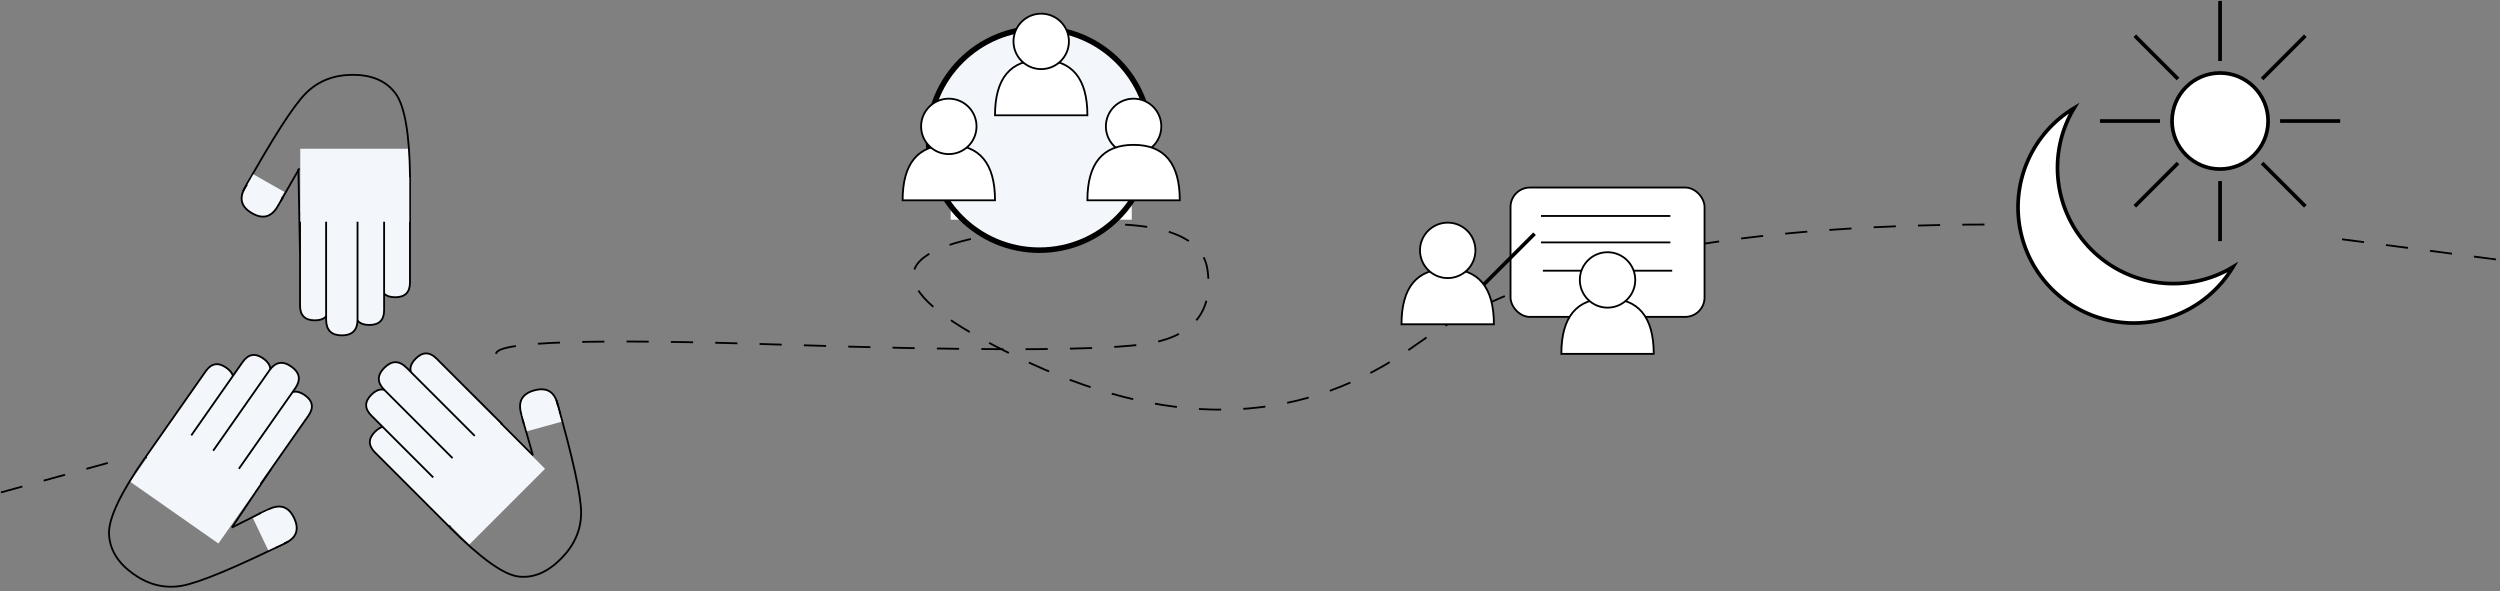 <?xml version="1.0" encoding="UTF-8"?>
<!-- Do not edit this file with editors other than draw.io -->
<!DOCTYPE svg PUBLIC "-//W3C//DTD SVG 1.1//EN" "http://www.w3.org/Graphics/SVG/1.1/DTD/svg11.dtd">
<svg xmlns="http://www.w3.org/2000/svg" style="background: transparent; background-color: transparent; color-scheme: light;" xmlns:xlink="http://www.w3.org/1999/xlink" version="1.1" width="1353px" height="320px" viewBox="-0.5 -0.5 1353 320" content="&lt;mxfile host=&quot;Electron&quot; agent=&quot;Mozilla/5.0 (Macintosh; Intel Mac OS X 10_15_7) AppleWebKit/537.36 (KHTML, like Gecko) draw.io/26.2.2 Chrome/134.0.7.178 Electron/35.1.2 Safari/537.36&quot; version=&quot;26.2.2&quot; scale=&quot;1&quot; border=&quot;0&quot;&gt;&#10;  &lt;diagram name=&quot;Page-1&quot; id=&quot;dGGpqQWf3K9imEG5LJpd&quot;&gt;&#10;    &lt;mxGraphModel dx=&quot;408&quot; dy=&quot;274&quot; grid=&quot;1&quot; gridSize=&quot;10&quot; guides=&quot;1&quot; tooltips=&quot;1&quot; connect=&quot;1&quot; arrows=&quot;1&quot; fold=&quot;1&quot; page=&quot;1&quot; pageScale=&quot;1&quot; pageWidth=&quot;1450&quot; pageHeight=&quot;200&quot; math=&quot;0&quot; shadow=&quot;0&quot;&gt;&#10;      &lt;root&gt;&#10;        &lt;mxCell id=&quot;0&quot; /&gt;&#10;        &lt;mxCell id=&quot;1&quot; parent=&quot;0&quot; /&gt;&#10;        &lt;mxCell id=&quot;keZvKtRTdDLD_zFENsVK-61&quot; value=&quot;&quot; style=&quot;curved=1;endArrow=none;html=1;rounded=0;startFill=0;dashed=1;dashPattern=12 12;&quot; parent=&quot;1&quot; edge=&quot;1&quot;&gt;&#10;          &lt;mxGeometry width=&quot;50&quot; height=&quot;50&quot; relative=&quot;1&quot; as=&quot;geometry&quot;&gt;&#10;            &lt;mxPoint x=&quot;350&quot; y=&quot;251&quot; as=&quot;sourcePoint&quot; /&gt;&#10;            &lt;mxPoint x=&quot;1160&quot; y=&quot;181&quot; as=&quot;targetPoint&quot; /&gt;&#10;            &lt;Array as=&quot;points&quot;&gt;&#10;              &lt;mxPoint x=&quot;350&quot; y=&quot;241&quot; /&gt;&#10;              &lt;mxPoint x=&quot;658&quot; y=&quot;251&quot; /&gt;&#10;              &lt;mxPoint x=&quot;740&quot; y=&quot;241&quot; /&gt;&#10;              &lt;mxPoint x=&quot;730&quot; y=&quot;170&quot; /&gt;&#10;              &lt;mxPoint x=&quot;520&quot; y=&quot;201&quot; /&gt;&#10;              &lt;mxPoint x=&quot;758&quot; y=&quot;311&quot; /&gt;&#10;              &lt;mxPoint x=&quot;938&quot; y=&quot;181&quot; /&gt;&#10;            &lt;/Array&gt;&#10;          &lt;/mxGeometry&gt;&#10;        &lt;/mxCell&gt;&#10;        &lt;mxCell id=&quot;keZvKtRTdDLD_zFENsVK-60&quot; value=&quot;&quot; style=&quot;group&quot; parent=&quot;1&quot; vertex=&quot;1&quot; connectable=&quot;0&quot;&gt;&#10;          &lt;mxGeometry x=&quot;140&quot; y=&quot;100&quot; width=&quot;256&quot; height=&quot;279&quot; as=&quot;geometry&quot; /&gt;&#10;        &lt;/mxCell&gt;&#10;        &lt;mxCell id=&quot;keZvKtRTdDLD_zFENsVK-39&quot; value=&quot;&quot; style=&quot;shape=display;whiteSpace=wrap;html=1;size=0;rotation=-135;fillColor=light-dark(#f3f7fb, #ededed);&quot; parent=&quot;keZvKtRTdDLD_zFENsVK-60&quot; vertex=&quot;1&quot;&gt;&#10;          &lt;mxGeometry x=&quot;135&quot; y=&quot;208&quot; width=&quot;64.75&quot; height=&quot;16&quot; as=&quot;geometry&quot; /&gt;&#10;        &lt;/mxCell&gt;&#10;        &lt;mxCell id=&quot;keZvKtRTdDLD_zFENsVK-40&quot; value=&quot;&quot; style=&quot;shape=display;whiteSpace=wrap;html=1;size=0;rotation=-135;fillColor=light-dark(#f3f7fb, #ededed);&quot; parent=&quot;keZvKtRTdDLD_zFENsVK-60&quot; vertex=&quot;1&quot;&gt;&#10;          &lt;mxGeometry x=&quot;133&quot; y=&quot;188&quot; width=&quot;64.75&quot; height=&quot;16&quot; as=&quot;geometry&quot; /&gt;&#10;        &lt;/mxCell&gt;&#10;        &lt;mxCell id=&quot;keZvKtRTdDLD_zFENsVK-41&quot; value=&quot;&quot; style=&quot;endArrow=none;html=1;rounded=0;exitX=1.011;exitY=0.723;exitDx=0;exitDy=0;exitPerimeter=0;&quot; parent=&quot;keZvKtRTdDLD_zFENsVK-60&quot; edge=&quot;1&quot;&gt;&#10;          &lt;mxGeometry width=&quot;50&quot; height=&quot;50&quot; relative=&quot;1&quot; as=&quot;geometry&quot;&gt;&#10;            &lt;mxPoint x=&quot;230&quot; y=&quot;206&quot; as=&quot;sourcePoint&quot; /&gt;&#10;            &lt;mxPoint x=&quot;198&quot; y=&quot;174&quot; as=&quot;targetPoint&quot; /&gt;&#10;          &lt;/mxGeometry&gt;&#10;        &lt;/mxCell&gt;&#10;        &lt;mxCell id=&quot;keZvKtRTdDLD_zFENsVK-42&quot; value=&quot;&quot; style=&quot;shape=display;whiteSpace=wrap;html=1;size=0;rotation=-135;fillColor=light-dark(#f3f7fb, #ededed);&quot; parent=&quot;keZvKtRTdDLD_zFENsVK-60&quot; vertex=&quot;1&quot;&gt;&#10;          &lt;mxGeometry x=&quot;158&quot; y=&quot;166&quot; width=&quot;57.75&quot; height=&quot;16&quot; as=&quot;geometry&quot; /&gt;&#10;        &lt;/mxCell&gt;&#10;        &lt;mxCell id=&quot;keZvKtRTdDLD_zFENsVK-43&quot; value=&quot;&quot; style=&quot;shape=display;whiteSpace=wrap;html=1;size=0;rotation=-135;fillColor=light-dark(#f3f7fb, #ededed);&quot; parent=&quot;keZvKtRTdDLD_zFENsVK-60&quot; vertex=&quot;1&quot;&gt;&#10;          &lt;mxGeometry x=&quot;140&quot; y=&quot;173&quot; width=&quot;65&quot; height=&quot;17&quot; as=&quot;geometry&quot; /&gt;&#10;        &lt;/mxCell&gt;&#10;        &lt;mxCell id=&quot;keZvKtRTdDLD_zFENsVK-44&quot; value=&quot;&quot; style=&quot;shape=display;whiteSpace=wrap;html=1;size=0;rotation=-105;fillColor=light-dark(#f3f7fb, #ededed);&quot; parent=&quot;keZvKtRTdDLD_zFENsVK-60&quot; vertex=&quot;1&quot;&gt;&#10;          &lt;mxGeometry x=&quot;225&quot; y=&quot;168&quot; width=&quot;15.43&quot; height=&quot;20.4&quot; as=&quot;geometry&quot; /&gt;&#10;        &lt;/mxCell&gt;&#10;        &lt;mxCell id=&quot;keZvKtRTdDLD_zFENsVK-45&quot; value=&quot;&quot; style=&quot;whiteSpace=wrap;html=1;strokeColor=none;rotation=-45;fillColor=light-dark(#f3f7fb, #ededed);&quot; parent=&quot;keZvKtRTdDLD_zFENsVK-60&quot; vertex=&quot;1&quot;&gt;&#10;          &lt;mxGeometry x=&quot;173&quot; y=&quot;200&quot; width=&quot;58&quot; height=&quot;39.5&quot; as=&quot;geometry&quot; /&gt;&#10;        &lt;/mxCell&gt;&#10;        &lt;mxCell id=&quot;keZvKtRTdDLD_zFENsVK-46&quot; value=&quot;&quot; style=&quot;endArrow=none;html=1;rounded=0;entryX=0;entryY=0;entryDx=2.615;entryDy=0;entryPerimeter=0;exitX=1.011;exitY=0.746;exitDx=0;exitDy=0;exitPerimeter=0;&quot; parent=&quot;keZvKtRTdDLD_zFENsVK-60&quot; source=&quot;keZvKtRTdDLD_zFENsVK-45&quot; target=&quot;keZvKtRTdDLD_zFENsVK-44&quot; edge=&quot;1&quot;&gt;&#10;          &lt;mxGeometry width=&quot;50&quot; height=&quot;50&quot; relative=&quot;1&quot; as=&quot;geometry&quot;&gt;&#10;            &lt;mxPoint x=&quot;230&quot; y=&quot;205&quot; as=&quot;sourcePoint&quot; /&gt;&#10;            &lt;mxPoint x=&quot;225&quot; y=&quot;189&quot; as=&quot;targetPoint&quot; /&gt;&#10;          &lt;/mxGeometry&gt;&#10;        &lt;/mxCell&gt;&#10;        &lt;mxCell id=&quot;keZvKtRTdDLD_zFENsVK-47&quot; value=&quot;&quot; style=&quot;curved=1;endArrow=none;html=1;rounded=0;startFill=0;entryX=0.473;entryY=0.997;entryDx=0;entryDy=0;entryPerimeter=0;exitX=-0.005;exitY=-0.002;exitDx=0;exitDy=0;exitPerimeter=0;&quot; parent=&quot;keZvKtRTdDLD_zFENsVK-60&quot; source=&quot;keZvKtRTdDLD_zFENsVK-39&quot; target=&quot;keZvKtRTdDLD_zFENsVK-44&quot; edge=&quot;1&quot;&gt;&#10;          &lt;mxGeometry width=&quot;50&quot; height=&quot;50&quot; relative=&quot;1&quot; as=&quot;geometry&quot;&gt;&#10;            &lt;mxPoint x=&quot;185&quot; y=&quot;245&quot; as=&quot;sourcePoint&quot; /&gt;&#10;            &lt;mxPoint x=&quot;243&quot; y=&quot;196&quot; as=&quot;targetPoint&quot; /&gt;&#10;            &lt;Array as=&quot;points&quot;&gt;&#10;              &lt;mxPoint x=&quot;210&quot; y=&quot;270&quot; /&gt;&#10;              &lt;mxPoint x=&quot;234&quot; y=&quot;273&quot; /&gt;&#10;              &lt;mxPoint x=&quot;256&quot; y=&quot;251&quot; /&gt;&#10;              &lt;mxPoint x=&quot;256&quot; y=&quot;223&quot; /&gt;&#10;            &lt;/Array&gt;&#10;          &lt;/mxGeometry&gt;&#10;        &lt;/mxCell&gt;&#10;        &lt;mxCell id=&quot;keZvKtRTdDLD_zFENsVK-48&quot; value=&quot;&quot; style=&quot;whiteSpace=wrap;html=1;strokeColor=none;rotation=-15.5;fillColor=light-dark(#f3f7fb, #ededed);&quot; parent=&quot;keZvKtRTdDLD_zFENsVK-60&quot; vertex=&quot;1&quot;&gt;&#10;          &lt;mxGeometry x=&quot;225.1&quot; y=&quot;181&quot; width=&quot;19.3&quot; height=&quot;9.5&quot; as=&quot;geometry&quot; /&gt;&#10;        &lt;/mxCell&gt;&#10;        &lt;mxCell id=&quot;keZvKtRTdDLD_zFENsVK-50&quot; value=&quot;&quot; style=&quot;shape=display;whiteSpace=wrap;html=1;size=0;rotation=-270;fillColor=light-dark(#f3f7fb, #ededed);&quot; parent=&quot;keZvKtRTdDLD_zFENsVK-60&quot; vertex=&quot;1&quot;&gt;&#10;          &lt;mxGeometry x=&quot;123&quot; y=&quot;80&quot; width=&quot;64.75&quot; height=&quot;16&quot; as=&quot;geometry&quot; /&gt;&#10;        &lt;/mxCell&gt;&#10;        &lt;mxCell id=&quot;keZvKtRTdDLD_zFENsVK-51&quot; value=&quot;&quot; style=&quot;shape=display;whiteSpace=wrap;html=1;size=0;rotation=-270;fillColor=light-dark(#f3f7fb, #ededed);&quot; parent=&quot;keZvKtRTdDLD_zFENsVK-60&quot; vertex=&quot;1&quot;&gt;&#10;          &lt;mxGeometry x=&quot;109&quot; y=&quot;95&quot; width=&quot;64.75&quot; height=&quot;16&quot; as=&quot;geometry&quot; /&gt;&#10;        &lt;/mxCell&gt;&#10;        &lt;mxCell id=&quot;keZvKtRTdDLD_zFENsVK-52&quot; value=&quot;&quot; style=&quot;endArrow=none;html=1;rounded=0;exitX=1.011;exitY=0.723;exitDx=0;exitDy=0;exitPerimeter=0;entryX=0.356;entryY=1.002;entryDx=0;entryDy=0;entryPerimeter=0;&quot; parent=&quot;keZvKtRTdDLD_zFENsVK-60&quot; target=&quot;keZvKtRTdDLD_zFENsVK-53&quot; edge=&quot;1&quot;&gt;&#10;          &lt;mxGeometry width=&quot;50&quot; height=&quot;50&quot; relative=&quot;1&quot; as=&quot;geometry&quot;&gt;&#10;            &lt;mxPoint x=&quot;103&quot; y=&quot;51&quot; as=&quot;sourcePoint&quot; /&gt;&#10;            &lt;mxPoint x=&quot;103&quot; y=&quot;96&quot; as=&quot;targetPoint&quot; /&gt;&#10;          &lt;/mxGeometry&gt;&#10;        &lt;/mxCell&gt;&#10;        &lt;mxCell id=&quot;keZvKtRTdDLD_zFENsVK-53&quot; value=&quot;&quot; style=&quot;shape=display;whiteSpace=wrap;html=1;size=0;rotation=-270;fillColor=light-dark(#f3f7fb, #ededed);&quot; parent=&quot;keZvKtRTdDLD_zFENsVK-60&quot; vertex=&quot;1&quot;&gt;&#10;          &lt;mxGeometry x=&quot;83&quot; y=&quot;96&quot; width=&quot;57.75&quot; height=&quot;16&quot; as=&quot;geometry&quot; /&gt;&#10;        &lt;/mxCell&gt;&#10;        &lt;mxCell id=&quot;keZvKtRTdDLD_zFENsVK-54&quot; value=&quot;&quot; style=&quot;shape=display;whiteSpace=wrap;html=1;size=0;rotation=-270;fillColor=light-dark(#f3f7fb, #ededed);&quot; parent=&quot;keZvKtRTdDLD_zFENsVK-60&quot; vertex=&quot;1&quot;&gt;&#10;          &lt;mxGeometry x=&quot;94&quot; y=&quot;100&quot; width=&quot;65&quot; height=&quot;17&quot; as=&quot;geometry&quot; /&gt;&#10;        &lt;/mxCell&gt;&#10;        &lt;mxCell id=&quot;keZvKtRTdDLD_zFENsVK-55&quot; value=&quot;&quot; style=&quot;shape=display;whiteSpace=wrap;html=1;size=0;rotation=-240;fillColor=light-dark(#f3f7fb, #ededed);&quot; parent=&quot;keZvKtRTdDLD_zFENsVK-60&quot; vertex=&quot;1&quot;&gt;&#10;          &lt;mxGeometry x=&quot;74&quot; y=&quot;58&quot; width=&quot;15.43&quot; height=&quot;20.4&quot; as=&quot;geometry&quot; /&gt;&#10;        &lt;/mxCell&gt;&#10;        &lt;mxCell id=&quot;keZvKtRTdDLD_zFENsVK-56&quot; value=&quot;&quot; style=&quot;whiteSpace=wrap;html=1;strokeColor=none;rotation=-180;fillColor=light-dark(#f3f7fb, #ededed);&quot; parent=&quot;keZvKtRTdDLD_zFENsVK-60&quot; vertex=&quot;1&quot;&gt;&#10;          &lt;mxGeometry x=&quot;104&quot; y=&quot;40&quot; width=&quot;59&quot; height=&quot;39.5&quot; as=&quot;geometry&quot; /&gt;&#10;        &lt;/mxCell&gt;&#10;        &lt;mxCell id=&quot;keZvKtRTdDLD_zFENsVK-57&quot; value=&quot;&quot; style=&quot;endArrow=none;html=1;rounded=0;entryX=0.149;entryY=0.001;entryDx=0;entryDy=0;entryPerimeter=0;exitX=1.008;exitY=0.731;exitDx=0;exitDy=0;exitPerimeter=0;&quot; parent=&quot;keZvKtRTdDLD_zFENsVK-60&quot; source=&quot;keZvKtRTdDLD_zFENsVK-56&quot; target=&quot;keZvKtRTdDLD_zFENsVK-55&quot; edge=&quot;1&quot;&gt;&#10;          &lt;mxGeometry width=&quot;50&quot; height=&quot;50&quot; relative=&quot;1&quot; as=&quot;geometry&quot;&gt;&#10;            &lt;mxPoint x=&quot;103&quot; y=&quot;51&quot; as=&quot;sourcePoint&quot; /&gt;&#10;            &lt;mxPoint x=&quot;95&quot; y=&quot;66&quot; as=&quot;targetPoint&quot; /&gt;&#10;          &lt;/mxGeometry&gt;&#10;        &lt;/mxCell&gt;&#10;        &lt;mxCell id=&quot;keZvKtRTdDLD_zFENsVK-58&quot; value=&quot;&quot; style=&quot;curved=1;endArrow=none;html=1;rounded=0;startFill=0;entryX=0.473;entryY=0.997;entryDx=0;entryDy=0;entryPerimeter=0;exitX=-0.005;exitY=-0.002;exitDx=0;exitDy=0;exitPerimeter=0;&quot; parent=&quot;keZvKtRTdDLD_zFENsVK-60&quot; source=&quot;keZvKtRTdDLD_zFENsVK-50&quot; target=&quot;keZvKtRTdDLD_zFENsVK-55&quot; edge=&quot;1&quot;&gt;&#10;          &lt;mxGeometry width=&quot;50&quot; height=&quot;50&quot; relative=&quot;1&quot; as=&quot;geometry&quot;&gt;&#10;            &lt;mxPoint x=&quot;163&quot; y=&quot;55&quot; as=&quot;sourcePoint&quot; /&gt;&#10;            &lt;mxPoint x=&quot;88&quot; y=&quot;48&quot; as=&quot;targetPoint&quot; /&gt;&#10;            &lt;Array as=&quot;points&quot;&gt;&#10;              &lt;mxPoint x=&quot;163&quot; y=&quot;20&quot; /&gt;&#10;              &lt;mxPoint x=&quot;148&quot; /&gt;&#10;              &lt;mxPoint x=&quot;117&quot; /&gt;&#10;              &lt;mxPoint x=&quot;97&quot; y=&quot;20&quot; /&gt;&#10;            &lt;/Array&gt;&#10;          &lt;/mxGeometry&gt;&#10;        &lt;/mxCell&gt;&#10;        &lt;mxCell id=&quot;keZvKtRTdDLD_zFENsVK-59&quot; value=&quot;&quot; style=&quot;whiteSpace=wrap;html=1;strokeColor=none;rotation=209.6;fillColor=light-dark(#f3f7fb, #ededed);&quot; parent=&quot;keZvKtRTdDLD_zFENsVK-60&quot; vertex=&quot;1&quot;&gt;&#10;          &lt;mxGeometry x=&quot;75.74&quot; y=&quot;58.19&quot; width=&quot;19.35&quot; height=&quot;6.5&quot; as=&quot;geometry&quot; /&gt;&#10;        &lt;/mxCell&gt;&#10;        &lt;mxCell id=&quot;keZvKtRTdDLD_zFENsVK-10&quot; value=&quot;&quot; style=&quot;shape=display;whiteSpace=wrap;html=1;size=0;rotation=-55;fillColor=light-dark(#f3f7fb, #ededed);&quot; parent=&quot;keZvKtRTdDLD_zFENsVK-60&quot; vertex=&quot;1&quot;&gt;&#10;          &lt;mxGeometry x=&quot;13&quot; y=&quot;177&quot; width=&quot;64.75&quot; height=&quot;16&quot; as=&quot;geometry&quot; /&gt;&#10;        &lt;/mxCell&gt;&#10;        &lt;mxCell id=&quot;keZvKtRTdDLD_zFENsVK-9&quot; value=&quot;&quot; style=&quot;shape=display;whiteSpace=wrap;html=1;size=0;rotation=-55;fillColor=light-dark(#f3f7fb, #ededed);&quot; parent=&quot;keZvKtRTdDLD_zFENsVK-60&quot; vertex=&quot;1&quot;&gt;&#10;          &lt;mxGeometry x=&quot;33&quot; y=&quot;172&quot; width=&quot;64.75&quot; height=&quot;16&quot; as=&quot;geometry&quot; /&gt;&#10;        &lt;/mxCell&gt;&#10;        &lt;mxCell id=&quot;keZvKtRTdDLD_zFENsVK-8&quot; value=&quot;&quot; style=&quot;endArrow=none;html=1;rounded=0;exitX=1.011;exitY=0.723;exitDx=0;exitDy=0;exitPerimeter=0;entryX=0.258;entryY=1;entryDx=0;entryDy=0;entryPerimeter=0;&quot; parent=&quot;keZvKtRTdDLD_zFENsVK-60&quot; target=&quot;keZvKtRTdDLD_zFENsVK-7&quot; edge=&quot;1&quot;&gt;&#10;          &lt;mxGeometry width=&quot;50&quot; height=&quot;50&quot; relative=&quot;1&quot; as=&quot;geometry&quot;&gt;&#10;            &lt;mxPoint x=&quot;67&quot; y=&quot;245&quot; as=&quot;sourcePoint&quot; /&gt;&#10;            &lt;mxPoint x=&quot;93&quot; y=&quot;208&quot; as=&quot;targetPoint&quot; /&gt;&#10;          &lt;/mxGeometry&gt;&#10;        &lt;/mxCell&gt;&#10;        &lt;mxCell id=&quot;keZvKtRTdDLD_zFENsVK-7&quot; value=&quot;&quot; style=&quot;shape=display;whiteSpace=wrap;html=1;size=0;rotation=-55;fillColor=light-dark(#f3f7fb, #ededed);&quot; parent=&quot;keZvKtRTdDLD_zFENsVK-60&quot; vertex=&quot;1&quot;&gt;&#10;          &lt;mxGeometry x=&quot;61&quot; y=&quot;189&quot; width=&quot;57.75&quot; height=&quot;16&quot; as=&quot;geometry&quot; /&gt;&#10;        &lt;/mxCell&gt;&#10;        &lt;mxCell id=&quot;keZvKtRTdDLD_zFENsVK-6&quot; value=&quot;&quot; style=&quot;shape=display;whiteSpace=wrap;html=1;size=0;rotation=-55;fillColor=light-dark(#f3f7fb, #ededed);&quot; parent=&quot;keZvKtRTdDLD_zFENsVK-60&quot; vertex=&quot;1&quot;&gt;&#10;          &lt;mxGeometry x=&quot;48&quot; y=&quot;176&quot; width=&quot;65&quot; height=&quot;17&quot; as=&quot;geometry&quot; /&gt;&#10;        &lt;/mxCell&gt;&#10;        &lt;mxCell id=&quot;keZvKtRTdDLD_zFENsVK-14&quot; value=&quot;&quot; style=&quot;shape=display;whiteSpace=wrap;html=1;size=0;rotation=-25;fillColor=light-dark(#f3f7fb, #ededed);&quot; parent=&quot;keZvKtRTdDLD_zFENsVK-60&quot; vertex=&quot;1&quot;&gt;&#10;          &lt;mxGeometry x=&quot;86&quot; y=&quot;233&quot; width=&quot;15.43&quot; height=&quot;20.4&quot; as=&quot;geometry&quot; /&gt;&#10;        &lt;/mxCell&gt;&#10;        &lt;mxCell id=&quot;keZvKtRTdDLD_zFENsVK-13&quot; value=&quot;&quot; style=&quot;whiteSpace=wrap;html=1;strokeColor=none;rotation=35;fillColor=light-dark(#f3f7fb, #ededed);&quot; parent=&quot;keZvKtRTdDLD_zFENsVK-60&quot; vertex=&quot;1&quot;&gt;&#10;          &lt;mxGeometry x=&quot;18&quot; y=&quot;201&quot; width=&quot;58.3&quot; height=&quot;39.5&quot; as=&quot;geometry&quot; /&gt;&#10;        &lt;/mxCell&gt;&#10;        &lt;mxCell id=&quot;keZvKtRTdDLD_zFENsVK-18&quot; value=&quot;&quot; style=&quot;curved=1;endArrow=none;html=1;rounded=0;startFill=0;entryX=0.473;entryY=0.997;entryDx=0;entryDy=0;entryPerimeter=0;exitX=-0.005;exitY=-0.002;exitDx=0;exitDy=0;exitPerimeter=0;&quot; parent=&quot;keZvKtRTdDLD_zFENsVK-60&quot; source=&quot;keZvKtRTdDLD_zFENsVK-10&quot; target=&quot;keZvKtRTdDLD_zFENsVK-14&quot; edge=&quot;1&quot;&gt;&#10;          &lt;mxGeometry width=&quot;50&quot; height=&quot;50&quot; relative=&quot;1&quot; as=&quot;geometry&quot;&gt;&#10;            &lt;mxPoint x=&quot;20&quot; y=&quot;208&quot; as=&quot;sourcePoint&quot; /&gt;&#10;            &lt;mxPoint x=&quot;78&quot; y=&quot;256&quot; as=&quot;targetPoint&quot; /&gt;&#10;            &lt;Array as=&quot;points&quot;&gt;&#10;              &lt;mxPoint y=&quot;236&quot; /&gt;&#10;              &lt;mxPoint x=&quot;1&quot; y=&quot;261&quot; /&gt;&#10;              &lt;mxPoint x=&quot;26&quot; y=&quot;279&quot; /&gt;&#10;              &lt;mxPoint x=&quot;54&quot; y=&quot;274&quot; /&gt;&#10;            &lt;/Array&gt;&#10;          &lt;/mxGeometry&gt;&#10;        &lt;/mxCell&gt;&#10;        &lt;mxCell id=&quot;keZvKtRTdDLD_zFENsVK-25&quot; value=&quot;&quot; style=&quot;whiteSpace=wrap;html=1;strokeColor=none;rotation=64.5;fillColor=light-dark(#f3f7fb, #ededed);&quot; parent=&quot;keZvKtRTdDLD_zFENsVK-60&quot; vertex=&quot;1&quot;&gt;&#10;          &lt;mxGeometry x=&quot;77&quot; y=&quot;241.7&quot; width=&quot;19.5&quot; height=&quot;9.5&quot; as=&quot;geometry&quot; /&gt;&#10;        &lt;/mxCell&gt;&#10;        &lt;mxCell id=&quot;keZvKtRTdDLD_zFENsVK-20&quot; value=&quot;&quot; style=&quot;endArrow=none;html=1;rounded=0;entryX=0;entryY=0;entryDx=0;entryDy=0;entryPerimeter=0;exitX=1.01;exitY=0.718;exitDx=0;exitDy=0;exitPerimeter=0;&quot; parent=&quot;keZvKtRTdDLD_zFENsVK-60&quot; target=&quot;keZvKtRTdDLD_zFENsVK-14&quot; edge=&quot;1&quot;&gt;&#10;          &lt;mxGeometry width=&quot;50&quot; height=&quot;50&quot; relative=&quot;1&quot; as=&quot;geometry&quot;&gt;&#10;            &lt;mxPoint x=&quot;67&quot; y=&quot;245&quot; as=&quot;sourcePoint&quot; /&gt;&#10;            &lt;mxPoint x=&quot;82&quot; y=&quot;237&quot; as=&quot;targetPoint&quot; /&gt;&#10;          &lt;/mxGeometry&gt;&#10;        &lt;/mxCell&gt;&#10;        &lt;mxCell id=&quot;keZvKtRTdDLD_zFENsVK-63&quot; value=&quot;&quot; style=&quot;html=1;verticalLabelPosition=bottom;align=center;labelBackgroundColor=#ffffff;verticalAlign=top;strokeWidth=2;strokeColor=#000000;shadow=0;dashed=0;shape=mxgraph.ios7.icons.sun;pointerEvents=1;aspect=fixed;&quot; parent=&quot;1&quot; vertex=&quot;1&quot;&gt;&#10;          &lt;mxGeometry x=&quot;1218&quot; y=&quot;60&quot; width=&quot;130&quot; height=&quot;130&quot; as=&quot;geometry&quot; /&gt;&#10;        &lt;/mxCell&gt;&#10;        &lt;mxCell id=&quot;keZvKtRTdDLD_zFENsVK-64&quot; value=&quot;&quot; style=&quot;html=1;verticalLabelPosition=bottom;align=center;labelBackgroundColor=#ffffff;verticalAlign=top;strokeWidth=2;strokeColor=#000000;shadow=0;dashed=0;shape=mxgraph.ios7.icons.moon;aspect=fixed;&quot; parent=&quot;1&quot; vertex=&quot;1&quot;&gt;&#10;          &lt;mxGeometry x=&quot;1170&quot; y=&quot;118&quot; width=&quot;120&quot; height=&quot;120&quot; as=&quot;geometry&quot; /&gt;&#10;        &lt;/mxCell&gt;&#10;        &lt;mxCell id=&quot;keZvKtRTdDLD_zFENsVK-77&quot; value=&quot;&quot; style=&quot;rounded=0;whiteSpace=wrap;html=1;strokeColor=none;rotation=90;&quot; parent=&quot;1&quot; vertex=&quot;1&quot;&gt;&#10;          &lt;mxGeometry x=&quot;640&quot; y=&quot;124.4&quot; width=&quot;10&quot; height=&quot;98&quot; as=&quot;geometry&quot; /&gt;&#10;        &lt;/mxCell&gt;&#10;        &lt;mxCell id=&quot;keZvKtRTdDLD_zFENsVK-76&quot; value=&quot;&quot; style=&quot;group&quot; parent=&quot;1&quot; vertex=&quot;1&quot; connectable=&quot;0&quot;&gt;&#10;          &lt;mxGeometry x=&quot;620&quot; y=&quot;66.9&quot; width=&quot;85&quot; height=&quot;120&quot; as=&quot;geometry&quot; /&gt;&#10;        &lt;/mxCell&gt;&#10;        &lt;mxCell id=&quot;keZvKtRTdDLD_zFENsVK-74&quot; value=&quot;&quot; style=&quot;ellipse;whiteSpace=wrap;html=1;aspect=fixed;strokeWidth=3;fillColor=light-dark(#f3f7fb, #ededed);&quot; parent=&quot;keZvKtRTdDLD_zFENsVK-76&quot; vertex=&quot;1&quot;&gt;&#10;          &lt;mxGeometry x=&quot;-36&quot; y=&quot;8&quot; width=&quot;120&quot; height=&quot;120&quot; as=&quot;geometry&quot; /&gt;&#10;        &lt;/mxCell&gt;&#10;        &lt;mxCell id=&quot;keZvKtRTdDLD_zFENsVK-65&quot; value=&quot;&quot; style=&quot;shape=or;whiteSpace=wrap;html=1;rotation=-90;&quot; parent=&quot;keZvKtRTdDLD_zFENsVK-76&quot; vertex=&quot;1&quot;&gt;&#10;          &lt;mxGeometry x=&quot;10&quot; y=&quot;15&quot; width=&quot;30&quot; height=&quot;50&quot; as=&quot;geometry&quot; /&gt;&#10;        &lt;/mxCell&gt;&#10;        &lt;mxCell id=&quot;keZvKtRTdDLD_zFENsVK-68&quot; value=&quot;&quot; style=&quot;ellipse;whiteSpace=wrap;html=1;aspect=fixed;&quot; parent=&quot;keZvKtRTdDLD_zFENsVK-76&quot; vertex=&quot;1&quot;&gt;&#10;          &lt;mxGeometry x=&quot;10&quot; width=&quot;30&quot; height=&quot;30&quot; as=&quot;geometry&quot; /&gt;&#10;        &lt;/mxCell&gt;&#10;        &lt;mxCell id=&quot;keZvKtRTdDLD_zFENsVK-71&quot; value=&quot;&quot; style=&quot;ellipse;whiteSpace=wrap;html=1;aspect=fixed;&quot; parent=&quot;1&quot; vertex=&quot;1&quot;&gt;&#10;          &lt;mxGeometry x=&quot;680&quot; y=&quot;112.9&quot; width=&quot;30&quot; height=&quot;30&quot; as=&quot;geometry&quot; /&gt;&#10;        &lt;/mxCell&gt;&#10;        &lt;mxCell id=&quot;keZvKtRTdDLD_zFENsVK-79&quot; value=&quot;&quot; style=&quot;rounded=1;whiteSpace=wrap;html=1;&quot; parent=&quot;1&quot; vertex=&quot;1&quot;&gt;&#10;          &lt;mxGeometry x=&quot;899&quot; y=&quot;161&quot; width=&quot;105&quot; height=&quot;70&quot; as=&quot;geometry&quot; /&gt;&#10;        &lt;/mxCell&gt;&#10;        &lt;mxCell id=&quot;keZvKtRTdDLD_zFENsVK-80&quot; value=&quot;&quot; style=&quot;endArrow=none;html=1;rounded=0;strokeWidth=2;&quot; parent=&quot;1&quot; edge=&quot;1&quot;&gt;&#10;          &lt;mxGeometry width=&quot;50&quot; height=&quot;50&quot; relative=&quot;1&quot; as=&quot;geometry&quot;&gt;&#10;            &lt;mxPoint x=&quot;882&quot; y=&quot;216&quot; as=&quot;sourcePoint&quot; /&gt;&#10;            &lt;mxPoint x=&quot;912&quot; y=&quot;186&quot; as=&quot;targetPoint&quot; /&gt;&#10;          &lt;/mxGeometry&gt;&#10;        &lt;/mxCell&gt;&#10;        &lt;mxCell id=&quot;keZvKtRTdDLD_zFENsVK-81&quot; value=&quot;&quot; style=&quot;group&quot; parent=&quot;1&quot; vertex=&quot;1&quot; connectable=&quot;0&quot;&gt;&#10;          &lt;mxGeometry x=&quot;840&quot; y=&quot;180&quot; width=&quot;50&quot; height=&quot;55&quot; as=&quot;geometry&quot; /&gt;&#10;        &lt;/mxCell&gt;&#10;        &lt;mxCell id=&quot;keZvKtRTdDLD_zFENsVK-82&quot; value=&quot;&quot; style=&quot;shape=or;whiteSpace=wrap;html=1;rotation=-90;&quot; parent=&quot;keZvKtRTdDLD_zFENsVK-81&quot; vertex=&quot;1&quot;&gt;&#10;          &lt;mxGeometry x=&quot;10&quot; y=&quot;15&quot; width=&quot;30&quot; height=&quot;50&quot; as=&quot;geometry&quot; /&gt;&#10;        &lt;/mxCell&gt;&#10;        &lt;mxCell id=&quot;keZvKtRTdDLD_zFENsVK-83&quot; value=&quot;&quot; style=&quot;ellipse;whiteSpace=wrap;html=1;aspect=fixed;&quot; parent=&quot;keZvKtRTdDLD_zFENsVK-81&quot; vertex=&quot;1&quot;&gt;&#10;          &lt;mxGeometry x=&quot;10&quot; width=&quot;30&quot; height=&quot;30&quot; as=&quot;geometry&quot; /&gt;&#10;        &lt;/mxCell&gt;&#10;        &lt;mxCell id=&quot;keZvKtRTdDLD_zFENsVK-84&quot; value=&quot;&quot; style=&quot;shape=or;whiteSpace=wrap;html=1;rotation=-90;&quot; parent=&quot;1&quot; vertex=&quot;1&quot;&gt;&#10;          &lt;mxGeometry x=&quot;936.5&quot; y=&quot;211&quot; width=&quot;30&quot; height=&quot;50&quot; as=&quot;geometry&quot; /&gt;&#10;        &lt;/mxCell&gt;&#10;        &lt;mxCell id=&quot;keZvKtRTdDLD_zFENsVK-87&quot; value=&quot;&quot; style=&quot;endArrow=none;html=1;rounded=0;&quot; parent=&quot;1&quot; edge=&quot;1&quot;&gt;&#10;          &lt;mxGeometry width=&quot;50&quot; height=&quot;50&quot; relative=&quot;1&quot; as=&quot;geometry&quot;&gt;&#10;            &lt;mxPoint x=&quot;915.5&quot; y=&quot;176.38&quot; as=&quot;sourcePoint&quot; /&gt;&#10;            &lt;mxPoint x=&quot;985.5&quot; y=&quot;176.38&quot; as=&quot;targetPoint&quot; /&gt;&#10;          &lt;/mxGeometry&gt;&#10;        &lt;/mxCell&gt;&#10;        &lt;mxCell id=&quot;keZvKtRTdDLD_zFENsVK-88&quot; value=&quot;&quot; style=&quot;endArrow=none;html=1;rounded=0;&quot; parent=&quot;1&quot; edge=&quot;1&quot;&gt;&#10;          &lt;mxGeometry width=&quot;50&quot; height=&quot;50&quot; relative=&quot;1&quot; as=&quot;geometry&quot;&gt;&#10;            &lt;mxPoint x=&quot;916.5&quot; y=&quot;206&quot; as=&quot;sourcePoint&quot; /&gt;&#10;            &lt;mxPoint x=&quot;986.5&quot; y=&quot;206&quot; as=&quot;targetPoint&quot; /&gt;&#10;          &lt;/mxGeometry&gt;&#10;        &lt;/mxCell&gt;&#10;        &lt;mxCell id=&quot;keZvKtRTdDLD_zFENsVK-85&quot; value=&quot;&quot; style=&quot;ellipse;whiteSpace=wrap;html=1;aspect=fixed;&quot; parent=&quot;1&quot; vertex=&quot;1&quot;&gt;&#10;          &lt;mxGeometry x=&quot;936.5&quot; y=&quot;196&quot; width=&quot;30&quot; height=&quot;30&quot; as=&quot;geometry&quot; /&gt;&#10;        &lt;/mxCell&gt;&#10;        &lt;mxCell id=&quot;keZvKtRTdDLD_zFENsVK-89&quot; value=&quot;&quot; style=&quot;endArrow=none;html=1;rounded=0;&quot; parent=&quot;1&quot; edge=&quot;1&quot;&gt;&#10;          &lt;mxGeometry width=&quot;50&quot; height=&quot;50&quot; relative=&quot;1&quot; as=&quot;geometry&quot;&gt;&#10;            &lt;mxPoint x=&quot;915.5&quot; y=&quot;190.69&quot; as=&quot;sourcePoint&quot; /&gt;&#10;            &lt;mxPoint x=&quot;985.5&quot; y=&quot;190.69&quot; as=&quot;targetPoint&quot; /&gt;&#10;          &lt;/mxGeometry&gt;&#10;        &lt;/mxCell&gt;&#10;        &lt;mxCell id=&quot;keZvKtRTdDLD_zFENsVK-90&quot; value=&quot;&quot; style=&quot;endArrow=none;dashed=1;html=1;rounded=0;dashPattern=12 12;&quot; parent=&quot;1&quot; edge=&quot;1&quot;&gt;&#10;          &lt;mxGeometry width=&quot;50&quot; height=&quot;50&quot; relative=&quot;1&quot; as=&quot;geometry&quot;&gt;&#10;            &lt;mxPoint x=&quot;82&quot; y=&quot;326&quot; as=&quot;sourcePoint&quot; /&gt;&#10;            &lt;mxPoint x=&quot;140&quot; y=&quot;310&quot; as=&quot;targetPoint&quot; /&gt;&#10;          &lt;/mxGeometry&gt;&#10;        &lt;/mxCell&gt;&#10;        &lt;mxCell id=&quot;keZvKtRTdDLD_zFENsVK-91&quot; value=&quot;&quot; style=&quot;endArrow=none;dashed=1;html=1;rounded=0;dashPattern=12 12;&quot; parent=&quot;1&quot; edge=&quot;1&quot;&gt;&#10;          &lt;mxGeometry width=&quot;50&quot; height=&quot;50&quot; relative=&quot;1&quot; as=&quot;geometry&quot;&gt;&#10;            &lt;mxPoint x=&quot;1349&quot; y=&quot;189&quot; as=&quot;sourcePoint&quot; /&gt;&#10;            &lt;mxPoint x=&quot;1433&quot; y=&quot;200&quot; as=&quot;targetPoint&quot; /&gt;&#10;          &lt;/mxGeometry&gt;&#10;        &lt;/mxCell&gt;&#10;        &lt;mxCell id=&quot;keZvKtRTdDLD_zFENsVK-72&quot; value=&quot;&quot; style=&quot;shape=or;whiteSpace=wrap;html=1;rotation=-90;&quot; parent=&quot;1&quot; vertex=&quot;1&quot;&gt;&#10;          &lt;mxGeometry x=&quot;580&quot; y=&quot;127.9&quot; width=&quot;30&quot; height=&quot;50&quot; as=&quot;geometry&quot; /&gt;&#10;        &lt;/mxCell&gt;&#10;        &lt;mxCell id=&quot;keZvKtRTdDLD_zFENsVK-73&quot; value=&quot;&quot; style=&quot;ellipse;whiteSpace=wrap;html=1;aspect=fixed;&quot; parent=&quot;1&quot; vertex=&quot;1&quot;&gt;&#10;          &lt;mxGeometry x=&quot;580&quot; y=&quot;112.9&quot; width=&quot;30&quot; height=&quot;30&quot; as=&quot;geometry&quot; /&gt;&#10;        &lt;/mxCell&gt;&#10;        &lt;mxCell id=&quot;keZvKtRTdDLD_zFENsVK-70&quot; value=&quot;&quot; style=&quot;shape=or;whiteSpace=wrap;html=1;rotation=-90;&quot; parent=&quot;1&quot; vertex=&quot;1&quot;&gt;&#10;          &lt;mxGeometry x=&quot;680&quot; y=&quot;127.9&quot; width=&quot;30&quot; height=&quot;50&quot; as=&quot;geometry&quot; /&gt;&#10;        &lt;/mxCell&gt;&#10;      &lt;/root&gt;&#10;    &lt;/mxGraphModel&gt;&#10;  &lt;/diagram&gt;&#10;&lt;/mxfile&gt;&#10;"><rect x="-0.5" y="-0.5" width="1353" height="320" fill="#808080" stroke="none"/><defs/><g><g data-cell-id="0"><g data-cell-id="1"><g data-cell-id="keZvKtRTdDLD_zFENsVK-61"><g><path d="M 268 191 Q 268 181 422 186 Q 576 191 617 186 Q 658 181 653 145.5 Q 648 110 543 125.5 Q 438 141 557 196 Q 676 251 766 186 Q 856 121 1078 121" fill="none" stroke="#000000" stroke-miterlimit="10" stroke-dasharray="12 12" pointer-events="stroke" style="stroke: rgb(0, 0, 0);"/></g></g><g data-cell-id="keZvKtRTdDLD_zFENsVK-60"><g/><g data-cell-id="keZvKtRTdDLD_zFENsVK-39"><g><path d="M 193 256 L 193 248 L 249.75 248 Q 257.75 248 257.75 256 Q 257.75 264 249.75 264 L 193 264 Z" fill="#f3f7fb" stroke="#000000" stroke-miterlimit="10" transform="rotate(-135,225.38,256)" pointer-events="all" style="fill: rgb(243, 247, 251); stroke: rgb(0, 0, 0);"/></g></g><g data-cell-id="keZvKtRTdDLD_zFENsVK-40"><g><path d="M 191 236 L 191 228 L 247.75 228 Q 255.75 228 255.75 236 Q 255.75 244 247.75 244 L 191 244 Z" fill="#f3f7fb" stroke="#000000" stroke-miterlimit="10" transform="rotate(-135,223.38,236)" pointer-events="all" style="fill: rgb(243, 247, 251); stroke: rgb(0, 0, 0);"/></g></g><g data-cell-id="keZvKtRTdDLD_zFENsVK-41"><g><path d="M 288 246 L 256 214" fill="none" stroke="#000000" stroke-miterlimit="10" pointer-events="stroke" style="stroke: rgb(0, 0, 0);"/></g></g><g data-cell-id="keZvKtRTdDLD_zFENsVK-42"><g><path d="M 216 214 L 216 206 L 265.75 206 Q 273.75 206 273.75 214 Q 273.75 222 265.75 222 L 216 222 Z" fill="#f3f7fb" stroke="#000000" stroke-miterlimit="10" transform="rotate(-135,244.88,214)" pointer-events="all" style="fill: rgb(243, 247, 251); stroke: rgb(0, 0, 0);"/></g></g><g data-cell-id="keZvKtRTdDLD_zFENsVK-43"><g><path d="M 198 221.5 L 198 213 L 254.5 213 Q 263 213 263 221.5 Q 263 230 254.5 230 L 198 230 Z" fill="#f3f7fb" stroke="#000000" stroke-miterlimit="10" transform="rotate(-135,230.5,221.5)" pointer-events="all" style="fill: rgb(243, 247, 251); stroke: rgb(0, 0, 0);"/></g></g><g data-cell-id="keZvKtRTdDLD_zFENsVK-44"><g><path d="M 283 218.2 L 283 208 L 288.23 208 Q 298.43 208 298.43 218.2 Q 298.43 228.4 288.23 228.4 L 283 228.4 Z" fill="#f3f7fb" stroke="#000000" stroke-miterlimit="10" transform="rotate(-105,290.72,218.2)" pointer-events="all" style="fill: rgb(243, 247, 251); stroke: rgb(0, 0, 0);"/></g></g><g data-cell-id="keZvKtRTdDLD_zFENsVK-45"><g><rect x="231" y="240" width="58" height="39.5" fill="#f3f7fb" stroke="none" transform="rotate(-45,260,259.75)" pointer-events="all" style="fill: rgb(243, 247, 251);"/></g></g><g data-cell-id="keZvKtRTdDLD_zFENsVK-46"><g><path d="M 287.83 245.66 L 282.18 225.77" fill="none" stroke="#000000" stroke-miterlimit="10" pointer-events="stroke" style="stroke: rgb(0, 0, 0);"/></g></g><g data-cell-id="keZvKtRTdDLD_zFENsVK-47"><g><path d="M 242.82 284.8 Q 268 310 280 311.5 Q 292 313 303 302 Q 314 291 314 277 Q 314 263 300.62 215.98" fill="none" stroke="#000000" stroke-miterlimit="10" pointer-events="stroke" style="stroke: rgb(0, 0, 0);"/></g></g><g data-cell-id="keZvKtRTdDLD_zFENsVK-48"><g><rect x="283.1" y="221" width="19.3" height="9.5" fill="#f3f7fb" stroke="none" transform="rotate(-15.5,292.75,225.75)" pointer-events="all" style="fill: rgb(243, 247, 251);"/></g></g><g data-cell-id="keZvKtRTdDLD_zFENsVK-50"><g><path d="M 181 128 L 181 120 L 237.75 120 Q 245.75 120 245.75 128 Q 245.75 136 237.75 136 L 181 136 Z" fill="#f3f7fb" stroke="#000000" stroke-miterlimit="10" transform="rotate(-270,213.38,128)" pointer-events="all" style="fill: rgb(243, 247, 251); stroke: rgb(0, 0, 0);"/></g></g><g data-cell-id="keZvKtRTdDLD_zFENsVK-51"><g><path d="M 167 143 L 167 135 L 223.75 135 Q 231.75 135 231.75 143 Q 231.75 151 223.75 151 L 167 151 Z" fill="#f3f7fb" stroke="#000000" stroke-miterlimit="10" transform="rotate(-270,199.38,143)" pointer-events="all" style="fill: rgb(243, 247, 251); stroke: rgb(0, 0, 0);"/></g></g><g data-cell-id="keZvKtRTdDLD_zFENsVK-52"><g><path d="M 161 91 L 161.84 135.68" fill="none" stroke="#000000" stroke-miterlimit="10" pointer-events="stroke" style="stroke: rgb(0, 0, 0);"/></g></g><g data-cell-id="keZvKtRTdDLD_zFENsVK-53"><g><path d="M 141 144 L 141 136 L 190.75 136 Q 198.75 136 198.75 144 Q 198.75 152 190.75 152 L 141 152 Z" fill="#f3f7fb" stroke="#000000" stroke-miterlimit="10" transform="rotate(-270,169.88,144)" pointer-events="all" style="fill: rgb(243, 247, 251); stroke: rgb(0, 0, 0);"/></g></g><g data-cell-id="keZvKtRTdDLD_zFENsVK-54"><g><path d="M 152 148.5 L 152 140 L 208.5 140 Q 217 140 217 148.5 Q 217 157 208.5 157 L 152 157 Z" fill="#f3f7fb" stroke="#000000" stroke-miterlimit="10" transform="rotate(-270,184.5,148.5)" pointer-events="all" style="fill: rgb(243, 247, 251); stroke: rgb(0, 0, 0);"/></g></g><g data-cell-id="keZvKtRTdDLD_zFENsVK-55"><g><path d="M 132 108.2 L 132 98 L 137.23 98 Q 147.43 98 147.43 108.2 Q 147.43 118.4 137.23 118.4 L 132 118.4 Z" fill="#f3f7fb" stroke="#000000" stroke-miterlimit="10" transform="rotate(-240,139.72,108.2)" pointer-events="all" style="fill: rgb(243, 247, 251); stroke: rgb(0, 0, 0);"/></g></g><g data-cell-id="keZvKtRTdDLD_zFENsVK-56"><g><rect x="162" y="80" width="59" height="39.5" fill="#f3f7fb" stroke="none" transform="rotate(-180,191.5,99.75)" pointer-events="all" style="fill: rgb(243, 247, 251);"/></g></g><g data-cell-id="keZvKtRTdDLD_zFENsVK-57"><g><path d="M 161.53 90.63 L 151.24 108.6" fill="none" stroke="#000000" stroke-miterlimit="10" pointer-events="stroke" style="stroke: rgb(0, 0, 0);"/></g></g><g data-cell-id="keZvKtRTdDLD_zFENsVK-58"><g><path d="M 221.41 95.3 Q 221 60 213.5 50 Q 206 40 190.5 40 Q 175 40 165 50 Q 155 60 131.14 102.77" fill="none" stroke="#000000" stroke-miterlimit="10" pointer-events="stroke" style="stroke: rgb(0, 0, 0);"/></g></g><g data-cell-id="keZvKtRTdDLD_zFENsVK-59"><g><rect x="133.74" y="98.19" width="19.35" height="6.5" fill="#f3f7fb" stroke="none" transform="rotate(209.6,143.41,101.44)" pointer-events="all" style="fill: rgb(243, 247, 251);"/></g></g><g data-cell-id="keZvKtRTdDLD_zFENsVK-10"><g><path d="M 71 225 L 71 217 L 127.75 217 Q 135.75 217 135.75 225 Q 135.75 233 127.75 233 L 71 233 Z" fill="#f3f7fb" stroke="#000000" stroke-miterlimit="10" transform="rotate(-55,103.38,225)" pointer-events="all" style="fill: rgb(243, 247, 251); stroke: rgb(0, 0, 0);"/></g></g><g data-cell-id="keZvKtRTdDLD_zFENsVK-9"><g><path d="M 91 220 L 91 212 L 147.75 212 Q 155.75 212 155.75 220 Q 155.75 228 147.75 228 L 91 228 Z" fill="#f3f7fb" stroke="#000000" stroke-miterlimit="10" transform="rotate(-55,123.38,220)" pointer-events="all" style="fill: rgb(243, 247, 251); stroke: rgb(0, 0, 0);"/></g></g><g data-cell-id="keZvKtRTdDLD_zFENsVK-8"><g><path d="M 125 285 L 146.41 253.04" fill="none" stroke="#000000" stroke-miterlimit="10" pointer-events="stroke" style="stroke: rgb(0, 0, 0);"/></g></g><g data-cell-id="keZvKtRTdDLD_zFENsVK-7"><g><path d="M 119 237 L 119 229 L 168.75 229 Q 176.75 229 176.75 237 Q 176.75 245 168.75 245 L 119 245 Z" fill="#f3f7fb" stroke="#000000" stroke-miterlimit="10" transform="rotate(-55,147.88,237)" pointer-events="all" style="fill: rgb(243, 247, 251); stroke: rgb(0, 0, 0);"/></g></g><g data-cell-id="keZvKtRTdDLD_zFENsVK-6"><g><path d="M 106 224.5 L 106 216 L 162.5 216 Q 171 216 171 224.5 Q 171 233 162.5 233 L 106 233 Z" fill="#f3f7fb" stroke="#000000" stroke-miterlimit="10" transform="rotate(-55,138.5,224.5)" pointer-events="all" style="fill: rgb(243, 247, 251); stroke: rgb(0, 0, 0);"/></g></g><g data-cell-id="keZvKtRTdDLD_zFENsVK-14"><g><path d="M 144 283.2 L 144 273 L 149.23 273 Q 159.43 273 159.43 283.2 Q 159.43 293.4 149.23 293.4 L 144 293.4 Z" fill="#f3f7fb" stroke="#000000" stroke-miterlimit="10" transform="rotate(-25,151.72,283.2)" pointer-events="all" style="fill: rgb(243, 247, 251); stroke: rgb(0, 0, 0);"/></g></g><g data-cell-id="keZvKtRTdDLD_zFENsVK-13"><g><rect x="76" y="241" width="58.3" height="39.5" fill="#f3f7fb" stroke="none" transform="rotate(35,105.15,260.75)" pointer-events="all" style="fill: rgb(243, 247, 251);"/></g></g><g data-cell-id="keZvKtRTdDLD_zFENsVK-18"><g><path d="M 78.04 247.18 Q 58 276 58.5 288.5 Q 59 301 71.5 310 Q 84 319 98 316.5 Q 112 314 155.62 292.56" fill="none" stroke="#000000" stroke-miterlimit="10" pointer-events="stroke" style="stroke: rgb(0, 0, 0);"/></g></g><g data-cell-id="keZvKtRTdDLD_zFENsVK-25"><g><rect x="135" y="281.7" width="19.5" height="9.5" fill="#f3f7fb" stroke="none" transform="rotate(64.5,144.75,286.45)" pointer-events="all" style="fill: rgb(243, 247, 251);"/></g></g><g data-cell-id="keZvKtRTdDLD_zFENsVK-20"><g><path d="M 125 285 L 140.41 277.22" fill="none" stroke="#000000" stroke-miterlimit="10" pointer-events="stroke" style="stroke: rgb(0, 0, 0);"/></g></g></g><g data-cell-id="keZvKtRTdDLD_zFENsVK-63"><g><rect x="1136" y="0" width="130" height="130" fill="none" stroke="none" pointer-events="all"/><ellipse cx="1201" cy="65" rx="26" ry="26" fill="#ffffff" stroke="#000000" stroke-width="2" pointer-events="all" style="fill: rgb(255, 255, 255); stroke: rgb(0, 0, 0);"/><path d="M 1201 0 L 1201 32.5 M 1201 97.5 L 1201 130 M 1233.5 65 L 1266 65 M 1168.5 65 L 1136 65 M 1154.85 18.85 L 1178.25 42.25 M 1178.25 87.75 L 1154.85 111.15 M 1247.15 18.85 L 1223.75 42.25 M 1223.75 87.75 L 1247.15 111.15" fill="none" stroke="#000000" stroke-width="2" stroke-miterlimit="10" pointer-events="all" style="stroke: rgb(0, 0, 0);"/></g></g><g data-cell-id="keZvKtRTdDLD_zFENsVK-64"><g><path d="M 1122 58 C 1107.14 82.66 1111.01 114.28 1131.37 134.63 C 1151.72 154.99 1183.34 158.86 1208 144 C 1194.56 166.33 1168.7 178 1143.06 173.32 C 1117.43 168.63 1097.37 148.57 1092.68 122.94 C 1088 97.3 1099.67 71.44 1122 58 Z" fill="#ffffff" stroke="#000000" stroke-width="2" stroke-miterlimit="10" pointer-events="all" style="fill: rgb(255, 255, 255); stroke: rgb(0, 0, 0);"/></g></g><g data-cell-id="keZvKtRTdDLD_zFENsVK-77"><g><rect x="558" y="64.4" width="10" height="98" fill="#ffffff" stroke="none" transform="rotate(90,563,113.4)" pointer-events="all" style="fill: rgb(255, 255, 255);"/></g></g><g data-cell-id="keZvKtRTdDLD_zFENsVK-76"><g/><g data-cell-id="keZvKtRTdDLD_zFENsVK-74"><g><ellipse cx="562" cy="74.9" rx="60" ry="60" fill="#f3f7fb" stroke="#000000" stroke-width="3" pointer-events="all" style="fill: rgb(243, 247, 251); stroke: rgb(0, 0, 0);"/></g></g><g data-cell-id="keZvKtRTdDLD_zFENsVK-65"><g><path d="M 548 21.9 Q 578 21.9 578 46.9 Q 578 71.9 548 71.9 Z" fill="#ffffff" stroke="#000000" stroke-miterlimit="10" transform="rotate(-90,563,46.9)" pointer-events="all" style="fill: rgb(255, 255, 255); stroke: rgb(0, 0, 0);"/></g></g><g data-cell-id="keZvKtRTdDLD_zFENsVK-68"><g><ellipse cx="563" cy="21.9" rx="15" ry="15" fill="#ffffff" stroke="#000000" pointer-events="all" style="fill: rgb(255, 255, 255); stroke: rgb(0, 0, 0);"/></g></g></g><g data-cell-id="keZvKtRTdDLD_zFENsVK-71"><g><ellipse cx="613" cy="67.9" rx="15" ry="15" fill="#ffffff" stroke="#000000" pointer-events="all" style="fill: rgb(255, 255, 255); stroke: rgb(0, 0, 0);"/></g></g><g data-cell-id="keZvKtRTdDLD_zFENsVK-79"><g><rect x="817" y="101" width="105" height="70" rx="10.5" ry="10.5" fill="#ffffff" stroke="#000000" pointer-events="all" style="fill: rgb(255, 255, 255); stroke: rgb(0, 0, 0);"/></g></g><g data-cell-id="keZvKtRTdDLD_zFENsVK-80"><g><path d="M 800 156 L 830 126" fill="none" stroke="#000000" stroke-width="2" stroke-miterlimit="10" pointer-events="stroke" style="stroke: rgb(0, 0, 0);"/></g></g><g data-cell-id="keZvKtRTdDLD_zFENsVK-81"><g/><g data-cell-id="keZvKtRTdDLD_zFENsVK-82"><g><path d="M 768 135 Q 798 135 798 160 Q 798 185 768 185 Z" fill="#ffffff" stroke="#000000" stroke-miterlimit="10" transform="rotate(-90,783,160)" pointer-events="all" style="fill: rgb(255, 255, 255); stroke: rgb(0, 0, 0);"/></g></g><g data-cell-id="keZvKtRTdDLD_zFENsVK-83"><g><ellipse cx="783" cy="135" rx="15" ry="15" fill="#ffffff" stroke="#000000" pointer-events="all" style="fill: rgb(255, 255, 255); stroke: rgb(0, 0, 0);"/></g></g></g><g data-cell-id="keZvKtRTdDLD_zFENsVK-84"><g><path d="M 854.5 151 Q 884.5 151 884.5 176 Q 884.5 201 854.5 201 Z" fill="#ffffff" stroke="#000000" stroke-miterlimit="10" transform="rotate(-90,869.5,176)" pointer-events="all" style="fill: rgb(255, 255, 255); stroke: rgb(0, 0, 0);"/></g></g><g data-cell-id="keZvKtRTdDLD_zFENsVK-87"><g><path d="M 833.5 116.38 L 903.5 116.38" fill="none" stroke="#000000" stroke-miterlimit="10" pointer-events="stroke" style="stroke: rgb(0, 0, 0);"/></g></g><g data-cell-id="keZvKtRTdDLD_zFENsVK-88"><g><path d="M 834.5 146 L 904.5 146" fill="none" stroke="#000000" stroke-miterlimit="10" pointer-events="stroke" style="stroke: rgb(0, 0, 0);"/></g></g><g data-cell-id="keZvKtRTdDLD_zFENsVK-85"><g><ellipse cx="869.5" cy="151" rx="15" ry="15" fill="#ffffff" stroke="#000000" pointer-events="all" style="fill: rgb(255, 255, 255); stroke: rgb(0, 0, 0);"/></g></g><g data-cell-id="keZvKtRTdDLD_zFENsVK-89"><g><path d="M 833.5 130.69 L 903.5 130.69" fill="none" stroke="#000000" stroke-miterlimit="10" pointer-events="stroke" style="stroke: rgb(0, 0, 0);"/></g></g><g data-cell-id="keZvKtRTdDLD_zFENsVK-90"><g><path d="M 0 266 L 58 250" fill="none" stroke="#000000" stroke-miterlimit="10" stroke-dasharray="12 12" pointer-events="stroke" style="stroke: rgb(0, 0, 0);"/></g></g><g data-cell-id="keZvKtRTdDLD_zFENsVK-91"><g><path d="M 1267 129 L 1351 140" fill="none" stroke="#000000" stroke-miterlimit="10" stroke-dasharray="12 12" pointer-events="stroke" style="stroke: rgb(0, 0, 0);"/></g></g><g data-cell-id="keZvKtRTdDLD_zFENsVK-72"><g><path d="M 498 67.9 Q 528 67.9 528 92.9 Q 528 117.9 498 117.9 Z" fill="#ffffff" stroke="#000000" stroke-miterlimit="10" transform="rotate(-90,513,92.9)" pointer-events="all" style="fill: rgb(255, 255, 255); stroke: rgb(0, 0, 0);"/></g></g><g data-cell-id="keZvKtRTdDLD_zFENsVK-73"><g><ellipse cx="513" cy="67.9" rx="15" ry="15" fill="#ffffff" stroke="#000000" pointer-events="all" style="fill: rgb(255, 255, 255); stroke: rgb(0, 0, 0);"/></g></g><g data-cell-id="keZvKtRTdDLD_zFENsVK-70"><g><path d="M 598 67.9 Q 628 67.9 628 92.9 Q 628 117.9 598 117.9 Z" fill="#ffffff" stroke="#000000" stroke-miterlimit="10" transform="rotate(-90,613,92.9)" pointer-events="all" style="fill: rgb(255, 255, 255); stroke: rgb(0, 0, 0);"/></g></g></g></g></g></svg>